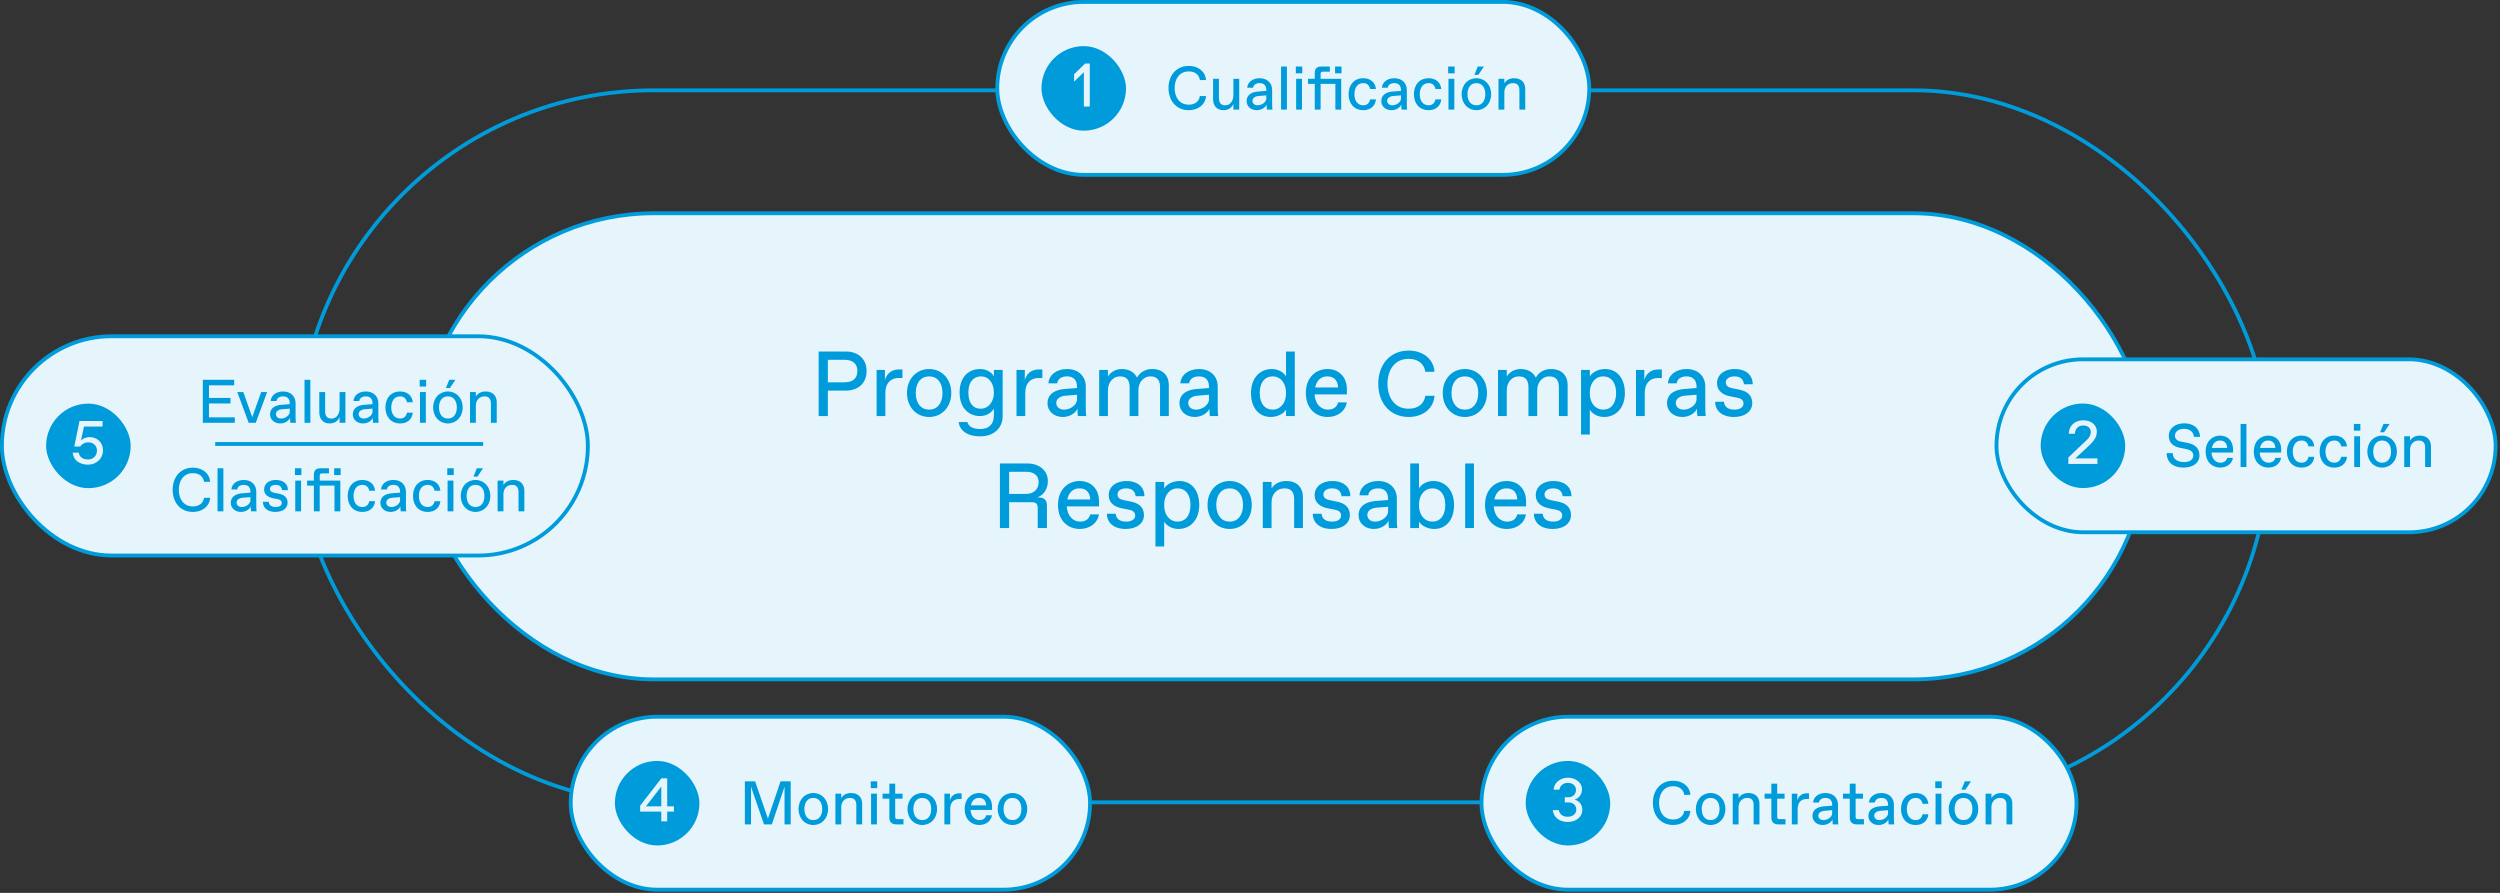 <svg width="826" height="295" viewBox="0 0 826 295" fill="none" xmlns="http://www.w3.org/2000/svg">
<rect x="0" y="0" width="826" height="295" fill="#333333" stroke="none"/>
<g clip-path="url(#clip0_1123_456)">
<rect x="98.405" y="29.839" width="651.376" height="235.257" rx="117.628" stroke="#009BDB" stroke-width="1.27"/>
<rect x="139.036" y="70.47" width="570.113" height="153.994" rx="76.997" fill="#E5F5FB"/>
<rect x="139.036" y="70.47" width="570.113" height="153.994" rx="76.997" stroke="#009BDB" stroke-width="1.27"/>
<path d="M273.526 137.467H270.479V116.136H279.469C283.43 116.136 286.325 118.482 286.325 122.596C286.325 126.71 283.43 129.057 279.469 129.057H273.526V137.467ZM273.526 118.878V126.314H279.012C281.754 126.314 283.278 125.034 283.278 122.596C283.278 120.158 281.754 118.878 279.012 118.878H273.526ZM292.528 137.467H289.633V122.23H292.376V125.583C292.985 123.297 294.814 122.078 296.795 122.078H298.166V124.882H296.947C294.204 124.882 292.528 126.71 292.528 129.757V137.467ZM306.984 137.772C302.87 137.772 299.67 134.572 299.67 129.849C299.67 125.125 302.87 121.926 306.984 121.926C311.098 121.926 314.297 125.125 314.297 129.849C314.297 134.572 311.098 137.772 306.984 137.772ZM306.862 135.334H307.106C309.574 135.334 311.402 133.353 311.402 129.849C311.402 126.344 309.574 124.364 307.106 124.364H306.862C304.393 124.364 302.565 126.344 302.565 129.849C302.565 133.353 304.393 135.334 306.862 135.334ZM323.816 144.172C319.55 144.172 317.051 142.191 316.746 139.448H319.641C319.946 140.972 321.592 141.734 323.664 141.734H323.968C326.559 141.734 328.387 140.362 328.387 137.163V135.029C327.625 136.248 326.102 137.467 323.816 137.467C320.312 137.467 317.051 135.029 317.051 129.696C317.051 124.364 320.22 121.926 323.816 121.926C326.102 121.926 327.778 123.145 328.387 124.364V122.23H331.282V137.467C331.282 141.277 328.54 144.172 323.816 144.172ZM323.938 135.029H324.182C326.284 135.029 328.387 133.049 328.387 129.696C328.387 126.344 326.437 124.364 324.334 124.364H324.09C321.927 124.364 319.946 125.887 319.946 129.696C319.946 133.506 321.774 135.029 323.938 135.029ZM338.745 137.467H335.85V122.23H338.593V125.583C339.202 123.297 341.03 122.078 343.011 122.078H344.383V124.882H343.164C340.421 124.882 338.745 126.71 338.745 129.757V137.467ZM351.124 137.772C348.229 137.772 346.095 135.852 346.095 133.262C346.095 129.788 349.173 128.752 351.642 128.538L355.847 128.203V127.716C355.847 125.583 354.628 124.364 352.678 124.364H352.434C350.849 124.364 349.478 125.125 349.295 126.649H346.4C346.583 123.846 349.112 121.926 352.556 121.926C356.609 121.926 358.742 124.607 358.742 127.716V134.115C358.742 135.029 358.742 136.401 358.894 137.467H356.152C355.999 136.705 355.999 135.182 355.999 135.029C355.39 136.401 353.562 137.772 351.124 137.772ZM351.459 135.334H351.703C353.562 135.334 355.847 133.81 355.847 131.982V130.428L352.038 130.733C350.27 130.885 348.99 131.738 348.99 133.14C348.99 134.389 350.027 135.334 351.459 135.334ZM366.064 137.467H363.169V122.23H366.064V124.364C366.978 122.992 368.502 121.926 370.635 121.926C372.829 121.926 374.658 122.779 375.663 124.76C376.852 122.657 378.833 121.926 380.691 121.926C384.196 121.926 386.177 124.059 386.177 127.259V137.467H383.282V127.868C383.282 125.735 382.368 124.364 380.204 124.364H379.96C378.101 124.364 376.12 126.04 376.12 128.935V137.467H373.225V127.868C373.225 125.735 372.311 124.364 370.148 124.364H369.904C368.045 124.364 366.064 126.04 366.064 128.935V137.467ZM394.721 137.772C391.826 137.772 389.693 135.852 389.693 133.262C389.693 129.788 392.771 128.752 395.239 128.538L399.445 128.203V127.716C399.445 125.583 398.226 124.364 396.275 124.364H396.032C394.447 124.364 393.076 125.125 392.893 126.649H389.998C390.181 123.846 392.71 121.926 396.154 121.926C400.207 121.926 402.34 124.607 402.34 127.716V134.115C402.34 135.029 402.34 136.401 402.492 137.467H399.749C399.597 136.705 399.597 135.182 399.597 135.029C398.988 136.401 397.159 137.772 394.721 137.772ZM395.057 135.334H395.3C397.159 135.334 399.445 133.81 399.445 131.982V130.428L395.636 130.733C393.868 130.885 392.588 131.738 392.588 133.14C392.588 134.389 393.624 135.334 395.057 135.334ZM419.875 137.772C416.066 137.772 413.323 134.877 413.323 129.849C413.323 124.821 416.37 121.926 420.179 121.926C422.313 121.926 424.141 122.992 424.903 124.364V116.136H427.798V137.467H424.903V135.334C424.141 136.705 422.008 137.772 419.875 137.772ZM420.362 135.334H420.606C422.77 135.334 424.903 133.506 424.903 129.849C424.903 126.192 422.77 124.364 420.606 124.364H420.362C418.046 124.364 416.218 126.192 416.218 129.849C416.218 133.506 418.046 135.334 420.362 135.334ZM438.638 137.772C434.859 137.772 431.446 135.151 431.446 129.818C431.446 124.546 434.95 121.926 438.546 121.926C442.508 121.926 445.007 124.668 445.007 128.63V130.306H434.341C434.524 133.78 436.748 135.334 438.607 135.334H438.851C440.344 135.334 441.776 134.572 442.081 132.957H444.976C444.428 136.035 441.776 137.772 438.638 137.772ZM434.524 128.02H442.112C441.99 125.369 440.405 124.364 438.668 124.364H438.424C436.84 124.364 435.072 125.308 434.524 128.02ZM465.431 137.772C459.184 137.772 455.374 133.049 455.374 126.801C455.374 120.554 459.184 115.831 465.431 115.831C470.002 115.831 473.659 118.513 473.963 122.84H470.916C470.611 120.25 468.478 118.574 465.583 118.574H465.278C460.86 118.574 458.422 122.23 458.422 126.801C458.422 131.373 460.86 135.029 465.278 135.029H465.583C468.478 135.029 470.611 133.353 470.916 130.763H473.963C473.659 135.09 470.002 137.772 465.431 137.772ZM483.993 137.772C479.879 137.772 476.679 134.572 476.679 129.849C476.679 125.125 479.879 121.926 483.993 121.926C488.107 121.926 491.307 125.125 491.307 129.849C491.307 134.572 488.107 137.772 483.993 137.772ZM483.871 135.334H484.115C486.583 135.334 488.412 133.353 488.412 129.849C488.412 126.344 486.583 124.364 484.115 124.364H483.871C481.403 124.364 479.574 126.344 479.574 129.849C479.574 133.353 481.403 135.334 483.871 135.334ZM497.839 137.467H494.944V122.23H497.839V124.364C498.753 122.992 500.277 121.926 502.41 121.926C504.604 121.926 506.433 122.779 507.438 124.76C508.627 122.657 510.608 121.926 512.467 121.926C515.971 121.926 517.952 124.059 517.952 127.259V137.467H515.057V127.868C515.057 125.735 514.143 124.364 511.979 124.364H511.735C509.876 124.364 507.895 126.04 507.895 128.935V137.467H505V127.868C505 125.735 504.086 124.364 501.923 124.364H501.679C499.82 124.364 497.839 126.04 497.839 128.935V137.467ZM525.277 143.562H522.382V122.23H525.277V124.364C526.039 122.992 528.172 121.926 530.306 121.926C534.115 121.926 536.857 124.821 536.857 129.849C536.857 134.877 533.81 137.772 530.001 137.772C527.868 137.772 526.039 136.705 525.277 135.334V143.562ZM529.574 135.334H529.818C532.134 135.334 533.962 133.506 533.962 129.849C533.962 126.192 532.134 124.364 529.818 124.364H529.574C527.411 124.364 525.277 126.192 525.277 129.849C525.277 133.506 527.411 135.334 529.574 135.334ZM543.431 137.467H540.536V122.23H543.278V125.583C543.888 123.297 545.716 122.078 547.697 122.078H549.068V124.882H547.849C545.107 124.882 543.431 126.71 543.431 129.757V137.467ZM555.809 137.772C552.914 137.772 550.781 135.852 550.781 133.262C550.781 129.788 553.859 128.752 556.328 128.538L560.533 128.203V127.716C560.533 125.583 559.314 124.364 557.364 124.364H557.12C555.535 124.364 554.164 125.125 553.981 126.649H551.086C551.269 123.846 553.798 121.926 557.242 121.926C561.295 121.926 563.428 124.607 563.428 127.716V134.115C563.428 135.029 563.428 136.401 563.58 137.467H560.838C560.685 136.705 560.685 135.182 560.685 135.029C560.076 136.401 558.247 137.772 555.809 137.772ZM556.145 135.334H556.388C558.247 135.334 560.533 133.81 560.533 131.982V130.428L556.724 130.733C554.956 130.885 553.676 131.738 553.676 133.14C553.676 134.389 554.712 135.334 556.145 135.334ZM572.944 137.772C568.891 137.772 566.697 135.639 566.697 132.744H569.592C569.744 134.572 571.177 135.334 572.975 135.334H573.218C574.803 135.334 576.052 134.572 576.052 133.353C576.052 132.378 575.504 131.708 573.98 131.403L571.756 130.976C569.287 130.489 567.306 129.209 567.306 126.619C567.306 123.571 570.019 121.926 573.066 121.926C577.058 121.926 579.1 124.059 579.1 126.954H576.205C576.052 125.583 575.199 124.364 573.218 124.364H572.975C571.268 124.364 570.201 125.247 570.201 126.314C570.201 127.38 570.811 127.959 572.335 128.264L574.742 128.752C577.058 129.209 578.947 130.458 578.947 133.201C578.947 135.944 576.479 137.772 572.944 137.772ZM333.417 174.467H330.37V153.136H339.512C343.474 153.136 346.216 155.574 346.216 158.926C346.216 161.668 344.693 163.71 342.712 164.32C345.15 164.32 345.912 165.173 345.912 167.306V174.467H342.864V168.068C342.864 166.392 342.407 165.935 340.731 165.935H333.417V174.467ZM333.417 155.878V163.192H339.055C341.645 163.192 343.169 161.516 343.169 159.383C343.169 157.097 341.645 155.878 339.055 155.878H333.417ZM356.754 174.772C352.976 174.772 349.562 172.151 349.562 166.818C349.562 161.546 353.067 158.926 356.663 158.926C360.624 158.926 363.123 161.668 363.123 165.63V167.306H352.457C352.64 170.78 354.865 172.334 356.724 172.334H356.968C358.461 172.334 359.893 171.572 360.198 169.957H363.093C362.544 173.035 359.893 174.772 356.754 174.772ZM352.64 165.02H360.228C360.106 162.369 358.522 161.364 356.785 161.364H356.541C354.956 161.364 353.189 162.308 352.64 165.02ZM371.963 174.772C367.91 174.772 365.716 172.639 365.716 169.744H368.611C368.764 171.572 370.196 172.334 371.994 172.334H372.238C373.822 172.334 375.072 171.572 375.072 170.353C375.072 169.378 374.523 168.708 372.999 168.403L370.775 167.976C368.306 167.489 366.326 166.209 366.326 163.619C366.326 160.571 369.038 158.926 372.085 158.926C376.077 158.926 378.119 161.059 378.119 163.954H375.224C375.072 162.583 374.218 161.364 372.238 161.364H371.994C370.287 161.364 369.221 162.247 369.221 163.314C369.221 164.38 369.83 164.959 371.354 165.264L373.761 165.752C376.077 166.209 377.967 167.458 377.967 170.201C377.967 172.944 375.498 174.772 371.963 174.772ZM384.649 180.562H381.754V159.23H384.649V161.364C385.411 159.992 387.544 158.926 389.677 158.926C393.486 158.926 396.229 161.821 396.229 166.849C396.229 171.877 393.182 174.772 389.372 174.772C387.239 174.772 385.411 173.705 384.649 172.334V180.562ZM388.946 172.334H389.19C391.506 172.334 393.334 170.506 393.334 166.849C393.334 163.192 391.506 161.364 389.19 161.364H388.946C386.782 161.364 384.649 163.192 384.649 166.849C384.649 170.506 386.782 172.334 388.946 172.334ZM406.276 174.772C402.162 174.772 398.963 171.572 398.963 166.849C398.963 162.125 402.162 158.926 406.276 158.926C410.39 158.926 413.59 162.125 413.59 166.849C413.59 171.572 410.39 174.772 406.276 174.772ZM406.154 172.334H406.398C408.866 172.334 410.695 170.353 410.695 166.849C410.695 163.344 408.866 161.364 406.398 161.364H406.154C403.686 161.364 401.858 163.344 401.858 166.849C401.858 170.353 403.686 172.334 406.154 172.334ZM420.122 174.467H417.227V159.23H420.122V161.364C421.036 159.992 422.56 158.926 424.998 158.926C428.503 158.926 430.483 161.059 430.483 164.259V174.467H427.588V164.868C427.588 162.735 426.674 161.364 424.51 161.364H424.267C422.103 161.364 420.122 163.04 420.122 165.935V174.467ZM439.993 174.772C435.94 174.772 433.746 172.639 433.746 169.744H436.641C436.794 171.572 438.226 172.334 440.024 172.334H440.268C441.852 172.334 443.102 171.572 443.102 170.353C443.102 169.378 442.553 168.708 441.03 168.403L438.805 167.976C436.337 167.489 434.356 166.209 434.356 163.619C434.356 160.571 437.068 158.926 440.115 158.926C444.107 158.926 446.149 161.059 446.149 163.954H443.254C443.102 162.583 442.249 161.364 440.268 161.364H440.024C438.317 161.364 437.251 162.247 437.251 163.314C437.251 164.38 437.86 164.959 439.384 165.264L441.791 165.752C444.107 166.209 445.997 167.458 445.997 170.201C445.997 172.944 443.528 174.772 439.993 174.772ZM453.898 174.772C451.003 174.772 448.87 172.852 448.87 170.262C448.87 166.788 451.948 165.752 454.416 165.538L458.622 165.203V164.716C458.622 162.583 457.403 161.364 455.452 161.364H455.208C453.624 161.364 452.252 162.125 452.07 163.649H449.175C449.357 160.846 451.887 158.926 455.33 158.926C459.383 158.926 461.517 161.607 461.517 164.716V171.115C461.517 172.029 461.517 173.401 461.669 174.467H458.926C458.774 173.705 458.774 172.182 458.774 172.029C458.164 173.401 456.336 174.772 453.898 174.772ZM454.233 172.334H454.477C456.336 172.334 458.622 170.81 458.622 168.982V167.428L454.812 167.733C453.045 167.885 451.765 168.738 451.765 170.14C451.765 171.389 452.801 172.334 454.233 172.334ZM473.867 174.772C471.734 174.772 469.6 173.705 468.839 172.334V174.467H465.944V153.136H468.839V161.364C469.6 159.992 471.429 158.926 473.562 158.926C477.371 158.926 480.419 161.821 480.419 166.849C480.419 171.877 477.676 174.772 473.867 174.772ZM473.135 172.334H473.379C475.695 172.334 477.524 170.506 477.524 166.849C477.524 163.192 475.695 161.364 473.379 161.364H473.135C470.972 161.364 468.839 163.192 468.839 166.849C468.839 170.506 470.972 172.334 473.135 172.334ZM486.992 174.467H484.097V153.136H486.992V174.467ZM497.844 174.772C494.065 174.772 490.652 172.151 490.652 166.818C490.652 161.546 494.157 158.926 497.753 158.926C501.714 158.926 504.213 161.668 504.213 165.63V167.306H493.547C493.73 170.78 495.955 172.334 497.814 172.334H498.057C499.551 172.334 500.983 171.572 501.288 169.957H504.183C503.634 173.035 500.983 174.772 497.844 174.772ZM493.73 165.02H501.318C501.196 162.369 499.612 161.364 497.875 161.364H497.631C496.046 161.364 494.279 162.308 493.73 165.02ZM513.053 174.772C509 174.772 506.806 172.639 506.806 169.744H509.701C509.853 171.572 511.286 172.334 513.084 172.334H513.327C514.912 172.334 516.161 171.572 516.161 170.353C516.161 169.378 515.613 168.708 514.089 168.403L511.865 167.976C509.396 167.489 507.415 166.209 507.415 163.619C507.415 160.571 510.128 158.926 513.175 158.926C517.167 158.926 519.209 161.059 519.209 163.954H516.314C516.161 162.583 515.308 161.364 513.327 161.364H513.084C511.377 161.364 510.31 162.247 510.31 163.314C510.31 164.38 510.92 164.959 512.444 165.264L514.851 165.752C517.167 166.209 519.056 167.458 519.056 170.201C519.056 172.944 516.588 174.772 513.053 174.772Z" fill="#009BDB"/>
<rect x="329.497" y="0.635" width="195.599" height="57.138" rx="28.569" fill="#E5F5FB"/>
<rect x="329.497" y="0.635" width="195.599" height="57.138" rx="28.569" stroke="#009BDB" stroke-width="1.27"/>
<rect x="344.099" y="15.237" width="27.934" height="27.934" rx="13.967" fill="#009BDB"/>
<path d="M354.878 24.538L358.535 20.983H360.058V35.204H358.108V23.848L354.878 26.976V24.538Z" fill="#E5F5FB"/>
<path d="M392.776 36.407C388.612 36.407 386.072 33.258 386.072 29.094C386.072 24.929 388.612 21.78 392.776 21.78C395.824 21.78 398.262 23.568 398.465 26.453H396.433C396.23 24.726 394.808 23.608 392.878 23.608H392.675C389.729 23.608 388.104 26.046 388.104 29.094C388.104 32.141 389.729 34.579 392.675 34.579H392.878C394.808 34.579 396.23 33.462 396.433 31.735H398.465C398.262 34.62 395.824 36.407 392.776 36.407ZM404.257 36.407C401.982 36.407 400.804 34.884 400.804 32.75V26.046H402.734V32.344C402.734 33.969 403.404 34.782 404.785 34.782H404.948C406.248 34.782 407.508 33.563 407.508 31.532V26.046H409.438V36.204H407.508V34.274C407.122 35.392 406.025 36.407 404.257 36.407ZM415.234 36.407C413.304 36.407 411.882 35.127 411.882 33.401C411.882 31.084 413.934 30.394 415.58 30.252L418.383 30.028V29.703C418.383 28.281 417.57 27.468 416.27 27.468H416.108C415.051 27.468 414.137 27.976 414.015 28.992H412.085C412.207 27.123 413.893 25.843 416.189 25.843C418.891 25.843 420.313 27.631 420.313 29.703V33.969C420.313 34.579 420.313 35.493 420.415 36.204H418.586C418.485 35.696 418.485 34.68 418.485 34.579C418.078 35.493 416.859 36.407 415.234 36.407ZM415.458 34.782H415.62C416.859 34.782 418.383 33.766 418.383 32.547V31.511L415.844 31.714C414.665 31.816 413.812 32.385 413.812 33.319C413.812 34.152 414.503 34.782 415.458 34.782ZM425.194 36.204H423.264V21.983H425.194V36.204ZM430.276 24.218H428.143V21.983H430.276V24.218ZM430.174 36.204H428.244V26.046H430.174V36.204ZM436.332 36.204H434.402V27.712H432.168V26.046H434.402V24.116C434.402 22.694 435.113 21.983 436.535 21.983H439.38V23.669H437.145C436.535 23.669 436.332 23.872 436.332 24.482V26.046H443.138V36.204H441.208V27.712H436.332V36.204ZM443.24 24.218H441.107V21.983H443.24V24.218ZM450.446 36.407C447.317 36.407 445.57 34.112 445.57 31.125C445.57 28.139 447.317 25.843 450.446 25.843C452.762 25.843 454.407 27.204 454.61 29.398H452.68C452.498 28.281 451.685 27.468 450.527 27.468H450.364C448.414 27.468 447.5 29.195 447.5 31.125C447.5 33.055 448.414 34.782 450.364 34.782H450.527C451.685 34.782 452.498 33.969 452.68 32.852H454.61C454.407 35.046 452.762 36.407 450.446 36.407ZM459.735 36.407C457.805 36.407 456.382 35.127 456.382 33.401C456.382 31.084 458.434 30.394 460.08 30.252L462.883 30.028V29.703C462.883 28.281 462.071 27.468 460.771 27.468H460.608C459.552 27.468 458.637 27.976 458.516 28.992H456.586C456.707 27.123 458.394 25.843 460.689 25.843C463.391 25.843 464.813 27.631 464.813 29.703V33.969C464.813 34.579 464.813 35.493 464.915 36.204H463.087C462.985 35.696 462.985 34.68 462.985 34.579C462.579 35.493 461.36 36.407 459.735 36.407ZM459.958 34.782H460.121C461.36 34.782 462.883 33.766 462.883 32.547V31.511L460.344 31.714C459.166 31.816 458.312 32.385 458.312 33.319C458.312 34.152 459.003 34.782 459.958 34.782ZM472.031 36.407C468.903 36.407 467.155 34.112 467.155 31.125C467.155 28.139 468.903 25.843 472.031 25.843C474.347 25.843 475.993 27.204 476.196 29.398H474.266C474.083 28.281 473.27 27.468 472.112 27.468H471.95C470 27.468 469.085 29.195 469.085 31.125C469.085 33.055 470 34.782 471.95 34.782H472.112C473.27 34.782 474.083 33.969 474.266 32.852H476.196C475.993 35.046 474.347 36.407 472.031 36.407ZM480.609 24.218H478.476V21.983H480.609V24.218ZM480.507 36.204H478.577V26.046H480.507V36.204ZM488.453 24.726H487.133L488.25 21.983H490.282L488.453 24.726ZM487.803 36.407C485.061 36.407 482.927 34.274 482.927 31.125C482.927 27.976 485.061 25.843 487.803 25.843C490.546 25.843 492.679 27.976 492.679 31.125C492.679 34.274 490.546 36.407 487.803 36.407ZM487.722 34.782H487.884C489.53 34.782 490.749 33.462 490.749 31.125C490.749 28.789 489.53 27.468 487.884 27.468H487.722C486.076 27.468 484.857 28.789 484.857 31.125C484.857 33.462 486.076 34.782 487.722 34.782ZM497.034 36.204H495.104V26.046H497.034V27.468C497.643 26.554 498.659 25.843 500.284 25.843C502.621 25.843 503.941 27.265 503.941 29.398V36.204H502.011V29.805C502.011 28.383 501.402 27.468 499.959 27.468H499.797C498.354 27.468 497.034 28.586 497.034 30.516V36.204Z" fill="#009BDB"/>
<rect x="659.635" y="118.72" width="164.915" height="57.138" rx="28.569" fill="#E5F5FB"/>
<rect x="659.635" y="118.72" width="164.915" height="57.138" rx="28.569" stroke="#009BDB" stroke-width="1.27"/>
<rect x="674.237" y="133.323" width="27.934" height="27.934" rx="13.967" fill="#009BDB"/>
<path d="M689.461 147.947L685.662 151.462H692.996V153.29H683.387V151.137L687.978 146.769C689.238 145.57 690.802 144.514 690.802 142.766C690.802 141.426 689.746 140.593 688.405 140.593H688.202C686.637 140.593 685.561 141.751 685.561 143.315H683.529C683.549 140.593 685.581 138.866 688.303 138.866C690.741 138.866 692.793 140.227 692.793 142.665C692.793 144.92 691.107 146.403 689.461 147.947Z" fill="#E5F5FB"/>
<path d="M721.439 154.493C718.086 154.493 715.953 152.867 715.852 149.718H717.883C717.883 151.648 719.387 152.664 721.52 152.664H721.723C723.633 152.664 724.669 151.709 724.669 150.531C724.669 149.373 723.937 148.703 722.434 148.398L720.159 147.931C717.883 147.463 716.563 146.184 716.563 143.928C716.563 141.694 718.574 139.865 721.642 139.865C724.791 139.865 726.802 141.592 726.903 144.335H724.872C724.77 142.71 723.47 141.694 721.743 141.694H721.54C719.773 141.694 718.594 142.649 718.594 143.908C718.594 145.005 719.346 145.655 720.545 145.899L722.82 146.346C725.278 146.834 726.7 148.134 726.7 150.45C726.7 152.949 724.587 154.493 721.439 154.493ZM733.546 154.493C731.027 154.493 728.752 152.746 728.752 149.19C728.752 145.676 731.088 143.928 733.485 143.928C736.126 143.928 737.792 145.757 737.792 148.398V149.515H730.682C730.804 151.831 732.287 152.867 733.526 152.867H733.688C734.684 152.867 735.639 152.36 735.842 151.283H737.772C737.406 153.335 735.639 154.493 733.546 154.493ZM730.804 147.992H735.862C735.781 146.224 734.725 145.554 733.567 145.554H733.404C732.348 145.554 731.169 146.184 730.804 147.992ZM742.223 154.29H740.293V140.068H742.223V154.29ZM749.458 154.493C746.939 154.493 744.663 152.746 744.663 149.19C744.663 145.676 746.999 143.928 749.397 143.928C752.038 143.928 753.704 145.757 753.704 148.398V149.515H746.593C746.715 151.831 748.198 152.867 749.437 152.867H749.6C750.595 152.867 751.55 152.36 751.753 151.283H753.683C753.318 153.335 751.55 154.493 749.458 154.493ZM746.715 147.992H751.774C751.692 146.224 750.636 145.554 749.478 145.554H749.315C748.259 145.554 747.081 146.184 746.715 147.992ZM760.471 154.493C757.342 154.493 755.595 152.197 755.595 149.211C755.595 146.224 757.342 143.928 760.471 143.928C762.787 143.928 764.432 145.29 764.635 147.484H762.705C762.522 146.366 761.71 145.554 760.552 145.554H760.389C758.439 145.554 757.525 147.281 757.525 149.211C757.525 151.141 758.439 152.867 760.389 152.867H760.552C761.71 152.867 762.522 152.055 762.705 150.937H764.635C764.432 153.132 762.787 154.493 760.471 154.493ZM771.283 154.493C768.155 154.493 766.407 152.197 766.407 149.211C766.407 146.224 768.155 143.928 771.283 143.928C773.599 143.928 775.245 145.29 775.448 147.484H773.518C773.335 146.366 772.522 145.554 771.364 145.554H771.202C769.252 145.554 768.337 147.281 768.337 149.211C768.337 151.141 769.252 152.867 771.202 152.867H771.364C772.522 152.867 773.335 152.055 773.518 150.937H775.448C775.245 153.132 773.599 154.493 771.283 154.493ZM779.861 142.303H777.728V140.068H779.861V142.303ZM779.76 154.29H777.829V144.132H779.76V154.29ZM787.705 142.811H786.385L787.502 140.068H789.534L787.705 142.811ZM787.055 154.493C784.313 154.493 782.179 152.36 782.179 149.211C782.179 146.062 784.313 143.928 787.055 143.928C789.798 143.928 791.931 146.062 791.931 149.211C791.931 152.36 789.798 154.493 787.055 154.493ZM786.974 152.867H787.137C788.782 152.867 790.001 151.547 790.001 149.211C790.001 146.874 788.782 145.554 787.137 145.554H786.974C785.328 145.554 784.109 146.874 784.109 149.211C784.109 151.547 785.328 152.867 786.974 152.867ZM796.286 154.29H794.356V144.132H796.286V145.554C796.895 144.64 797.911 143.928 799.536 143.928C801.873 143.928 803.193 145.351 803.193 147.484V154.29H801.263V147.89C801.263 146.468 800.654 145.554 799.211 145.554H799.049C797.606 145.554 796.286 146.671 796.286 148.601V154.29Z" fill="#009BDB"/>
<rect x="489.484" y="236.806" width="196.599" height="57.138" rx="28.569" fill="#E5F5FB"/>
<rect x="489.484" y="236.806" width="196.599" height="57.138" rx="28.569" stroke="#009BDB" stroke-width="1.27"/>
<rect x="504.086" y="251.408" width="27.934" height="27.934" rx="13.967" fill="#009BDB"/>
<path d="M517.983 271.579C515.22 271.579 513.31 270.055 513.046 267.658H515.017C515.301 269.059 516.378 269.852 517.881 269.852H518.064C519.567 269.852 520.807 268.938 520.807 267.515C520.807 266.032 519.71 265.118 518.227 265.118H517.008V263.412H518.227C519.71 263.412 520.705 262.315 520.705 261.014C520.705 259.552 519.567 258.678 518.064 258.678H517.881C516.52 258.678 515.362 259.633 515.24 260.913H513.31C513.432 258.637 515.464 256.951 518.084 256.951C520.624 256.951 522.696 258.637 522.696 260.71C522.696 262.538 521.64 263.757 520.238 264.204C521.64 264.549 522.798 265.687 522.798 267.617C522.798 269.892 520.766 271.579 517.983 271.579Z" fill="#E5F5FB"/>
<path d="M552.817 272.579C548.652 272.579 546.113 269.43 546.113 265.265C546.113 261.1 548.652 257.951 552.817 257.951C555.865 257.951 558.302 259.739 558.506 262.624H556.474C556.271 260.897 554.849 259.78 552.919 259.78H552.716C549.77 259.78 548.145 262.218 548.145 265.265C548.145 268.312 549.77 270.75 552.716 270.75H552.919C554.849 270.75 556.271 269.633 556.474 267.906H558.506C558.302 270.791 555.865 272.579 552.817 272.579ZM565.192 272.579C562.449 272.579 560.316 270.445 560.316 267.297C560.316 264.148 562.449 262.014 565.192 262.014C567.935 262.014 570.068 264.148 570.068 267.297C570.068 270.445 567.935 272.579 565.192 272.579ZM565.111 270.953H565.273C566.919 270.953 568.138 269.633 568.138 267.297C568.138 264.96 566.919 263.64 565.273 263.64H565.111C563.465 263.64 562.246 264.96 562.246 267.297C562.246 269.633 563.465 270.953 565.111 270.953ZM574.423 272.375H572.493V262.218H574.423V263.64C575.032 262.725 576.048 262.014 577.673 262.014C580.01 262.014 581.33 263.437 581.33 265.57V272.375H579.4V265.976C579.4 264.554 578.791 263.64 577.348 263.64H577.186C575.743 263.64 574.423 264.757 574.423 266.687V272.375ZM589.927 272.375H587.489C586.067 272.375 585.255 271.563 585.255 270.141V263.883H583.02V262.218H585.255V258.926H587.185V262.218H589.622V263.883H587.185V269.836C587.185 270.445 587.388 270.649 587.997 270.649H589.927V272.375ZM593.945 272.375H592.015V262.218H593.843V264.452C594.25 262.929 595.469 262.116 596.789 262.116H597.703V263.985H596.891C595.062 263.985 593.945 265.204 593.945 267.236V272.375ZM602.198 272.579C600.268 272.579 598.845 271.299 598.845 269.572C598.845 267.256 600.897 266.565 602.543 266.423L605.346 266.199V265.874C605.346 264.452 604.534 263.64 603.234 263.64H603.071C602.015 263.64 601.1 264.148 600.979 265.163H599.049C599.17 263.294 600.857 262.014 603.152 262.014C605.854 262.014 607.276 263.802 607.276 265.874V270.141C607.276 270.75 607.276 271.664 607.378 272.375H605.55C605.448 271.868 605.448 270.852 605.448 270.75C605.042 271.664 603.823 272.579 602.198 272.579ZM602.421 270.953H602.584C603.823 270.953 605.346 269.938 605.346 268.719V267.683L602.807 267.886C601.629 267.987 600.775 268.556 600.775 269.491C600.775 270.324 601.466 270.953 602.421 270.953ZM615.838 272.375H613.4C611.978 272.375 611.165 271.563 611.165 270.141V263.883H608.93V262.218H611.165V258.926H613.095V262.218H615.533V263.883H613.095V269.836C613.095 270.445 613.298 270.649 613.908 270.649H615.838V272.375ZM620.668 272.579C618.738 272.579 617.316 271.299 617.316 269.572C617.316 267.256 619.368 266.565 621.014 266.423L623.817 266.199V265.874C623.817 264.452 623.005 263.64 621.704 263.64H621.542C620.485 263.64 619.571 264.148 619.449 265.163H617.519C617.641 263.294 619.327 262.014 621.623 262.014C624.325 262.014 625.747 263.802 625.747 265.874V270.141C625.747 270.75 625.747 271.664 625.849 272.375H624.02C623.919 271.868 623.919 270.852 623.919 270.75C623.512 271.664 622.294 272.579 620.668 272.579ZM620.892 270.953H621.054C622.294 270.953 623.817 269.938 623.817 268.719V267.683L621.278 267.886C620.099 267.987 619.246 268.556 619.246 269.491C619.246 270.324 619.937 270.953 620.892 270.953ZM632.965 272.579C629.836 272.579 628.089 270.283 628.089 267.297C628.089 264.31 629.836 262.014 632.965 262.014C635.281 262.014 636.926 263.376 637.13 265.57H635.2C635.017 264.452 634.204 263.64 633.046 263.64H632.884C630.933 263.64 630.019 265.367 630.019 267.297C630.019 269.227 630.933 270.953 632.884 270.953H633.046C634.204 270.953 635.017 270.141 635.2 269.023H637.13C636.926 271.217 635.281 272.579 632.965 272.579ZM641.543 260.389H639.41V258.154H641.543V260.389ZM641.441 272.375H639.511V262.218H641.441V272.375ZM649.387 260.897H648.066L649.184 258.154H651.215L649.387 260.897ZM648.737 272.579C645.994 272.579 643.861 270.445 643.861 267.297C643.861 264.148 645.994 262.014 648.737 262.014C651.48 262.014 653.613 264.148 653.613 267.297C653.613 270.445 651.48 272.579 648.737 272.579ZM648.656 270.953H648.818C650.464 270.953 651.683 269.633 651.683 267.297C651.683 264.96 650.464 263.64 648.818 263.64H648.656C647.01 263.64 645.791 264.96 645.791 267.297C645.791 269.633 647.01 270.953 648.656 270.953ZM657.968 272.375H656.038V262.218H657.968V263.64C658.577 262.725 659.593 262.014 661.218 262.014C663.554 262.014 664.875 263.437 664.875 265.57V272.375H662.945V265.976C662.945 264.554 662.336 263.64 660.893 263.64H660.731C659.288 263.64 657.968 264.757 657.968 266.687V272.375Z" fill="#009BDB"/>
<rect x="188.556" y="236.806" width="171.599" height="57.138" rx="28.569" fill="#E5F5FB"/>
<rect x="188.556" y="236.806" width="171.599" height="57.138" rx="28.569" stroke="#009BDB" stroke-width="1.27"/>
<rect x="203.158" y="251.408" width="27.934" height="27.934" rx="13.967" fill="#009BDB"/>
<path d="M220.444 271.375H218.493V268.145H211.505V266.195L218.514 257.154H220.444V266.418H222.678V268.145H220.444V271.375ZM218.493 259.877L213.414 266.418H218.493V259.877Z" fill="#E5F5FB"/>
<path d="M253.725 270.466L257.89 258.154H261.242V272.375H259.21V259.881L255.025 272.375H252.425L248.138 259.942V272.375H246.106V258.154H249.479L253.725 270.466ZM268.717 272.579C265.974 272.579 263.841 270.445 263.841 267.297C263.841 264.148 265.974 262.014 268.717 262.014C271.46 262.014 273.593 264.148 273.593 267.297C273.593 270.445 271.46 272.579 268.717 272.579ZM268.636 270.953H268.798C270.444 270.953 271.663 269.633 271.663 267.297C271.663 264.96 270.444 263.64 268.798 263.64H268.636C266.99 263.64 265.771 264.96 265.771 267.297C265.771 269.633 266.99 270.953 268.636 270.953ZM277.948 272.375H276.018V262.218H277.948V263.64C278.557 262.725 279.573 262.014 281.198 262.014C283.534 262.014 284.855 263.437 284.855 265.57V272.375H282.925V265.976C282.925 264.554 282.315 263.64 280.873 263.64H280.71C279.268 263.64 277.948 264.757 277.948 266.687V272.375ZM289.834 260.389H287.701V258.154H289.834V260.389ZM289.732 272.375H287.802V262.218H289.732V272.375ZM298.511 272.375H296.073C294.651 272.375 293.838 271.563 293.838 270.141V263.883H291.604V262.218H293.838V258.926H295.768V262.218H298.206V263.883H295.768V269.836C295.768 270.445 295.972 270.649 296.581 270.649H298.511V272.375ZM304.726 272.579C301.983 272.579 299.85 270.445 299.85 267.297C299.85 264.148 301.983 262.014 304.726 262.014C307.468 262.014 309.602 264.148 309.602 267.297C309.602 270.445 307.468 272.579 304.726 272.579ZM304.645 270.953H304.807C306.453 270.953 307.672 269.633 307.672 267.297C307.672 264.96 306.453 263.64 304.807 263.64H304.645C302.999 263.64 301.78 264.96 301.78 267.297C301.78 269.633 302.999 270.953 304.645 270.953ZM313.957 272.375H312.027V262.218H313.855V264.452C314.261 262.929 315.48 262.116 316.801 262.116H317.715V263.985H316.902C315.074 263.985 313.957 265.204 313.957 267.236V272.375ZM323.532 272.579C321.013 272.579 318.738 270.831 318.738 267.276C318.738 263.762 321.074 262.014 323.471 262.014C326.113 262.014 327.778 263.843 327.778 266.484V267.601H320.668C320.79 269.917 322.273 270.953 323.512 270.953H323.675C324.67 270.953 325.625 270.445 325.828 269.369H327.758C327.392 271.421 325.625 272.579 323.532 272.579ZM320.79 266.078H325.848C325.767 264.31 324.711 263.64 323.553 263.64H323.39C322.334 263.64 321.155 264.269 320.79 266.078ZM334.525 272.579C331.782 272.579 329.649 270.445 329.649 267.297C329.649 264.148 331.782 262.014 334.525 262.014C337.268 262.014 339.401 264.148 339.401 267.297C339.401 270.445 337.268 272.579 334.525 272.579ZM334.444 270.953H334.606C336.252 270.953 337.471 269.633 337.471 267.297C337.471 264.96 336.252 263.64 334.606 263.64H334.444C332.798 263.64 331.579 264.96 331.579 267.297C331.579 269.633 332.798 270.953 334.444 270.953Z" fill="#009BDB"/>
<rect x="0.635" y="111.102" width="193.599" height="72.441" rx="36.22" fill="#E5F5FB"/>
<rect x="0.635" y="111.102" width="193.599" height="72.441" rx="36.22" stroke="#009BDB" stroke-width="1.27"/>
<rect x="15.237" y="133.355" width="27.934" height="27.934" rx="13.967" fill="#009BDB"/>
<path d="M29.051 153.526C26.451 153.526 24.236 152.165 24.033 149.564H26.024C26.207 151.027 27.466 151.799 28.949 151.799H29.153C30.859 151.799 32.037 150.539 32.037 148.853C32.037 147.289 30.819 146.151 29.254 146.151H29.051C28.137 146.151 27.08 146.619 26.512 147.533H24.541L26.268 139.102H33.886V140.93H27.751L26.755 145.542C27.527 144.79 28.584 144.424 29.599 144.424C32.241 144.424 34.028 146.314 34.028 148.752C34.028 151.555 31.855 153.526 29.051 153.526Z" fill="#E5F5FB"/>
<path d="M77.577 139.704H67.013V125.483H77.374V127.311H69.044V131.476H76.155V133.305H69.044V137.876H77.577V139.704ZM83.342 137.815L86.288 129.546H88.258L84.5 139.704H82.163L78.405 129.546H80.396L83.342 137.815ZM92.584 139.907C90.654 139.907 89.231 138.627 89.231 136.901C89.231 134.585 91.283 133.894 92.929 133.752L95.733 133.528V133.203C95.733 131.781 94.92 130.968 93.62 130.968H93.457C92.401 130.968 91.487 131.476 91.365 132.492H89.435C89.556 130.623 91.243 129.343 93.538 129.343C96.24 129.343 97.662 131.131 97.662 133.203V137.469C97.662 138.079 97.662 138.993 97.764 139.704H95.936C95.834 139.196 95.834 138.18 95.834 138.079C95.428 138.993 94.209 139.907 92.584 139.907ZM92.807 138.282H92.97C94.209 138.282 95.733 137.266 95.733 136.047V135.011L93.193 135.214C92.015 135.316 91.162 135.885 91.162 136.819C91.162 137.652 91.852 138.282 92.807 138.282ZM102.544 139.704H100.614V125.483H102.544V139.704ZM108.946 139.907C106.67 139.907 105.492 138.384 105.492 136.25V129.546H107.422V135.844C107.422 137.469 108.092 138.282 109.474 138.282H109.636C110.937 138.282 112.196 137.063 112.196 135.031V129.546H114.126V139.704H112.196V137.774C111.81 138.891 110.713 139.907 108.946 139.907ZM119.923 139.907C117.993 139.907 116.571 138.627 116.571 136.901C116.571 134.585 118.622 133.894 120.268 133.752L123.072 133.528V133.203C123.072 131.781 122.259 130.968 120.959 130.968H120.796C119.74 130.968 118.826 131.476 118.704 132.492H116.774C116.896 130.623 118.582 129.343 120.877 129.343C123.579 129.343 125.002 131.131 125.002 133.203V137.469C125.002 138.079 125.002 138.993 125.103 139.704H123.275C123.173 139.196 123.173 138.18 123.173 138.079C122.767 138.993 121.548 139.907 119.923 139.907ZM120.146 138.282H120.309C121.548 138.282 123.072 137.266 123.072 136.047V135.011L120.532 135.214C119.354 135.316 118.501 135.885 118.501 136.819C118.501 137.652 119.191 138.282 120.146 138.282ZM132.219 139.907C129.091 139.907 127.343 137.612 127.343 134.625C127.343 131.639 129.091 129.343 132.219 129.343C134.535 129.343 136.181 130.704 136.384 132.898H134.454C134.271 131.781 133.459 130.968 132.301 130.968H132.138C130.188 130.968 129.273 132.695 129.273 134.625C129.273 136.555 130.188 138.282 132.138 138.282H132.301C133.459 138.282 134.271 137.469 134.454 136.352H136.384C136.181 138.546 134.535 139.907 132.219 139.907ZM140.797 127.718H138.664V125.483H140.797V127.718ZM140.696 139.704H138.766V129.546H140.696V139.704ZM148.641 128.226H147.321L148.438 125.483H150.47L148.641 128.226ZM147.991 139.907C145.249 139.907 143.116 137.774 143.116 134.625C143.116 131.476 145.249 129.343 147.991 129.343C150.734 129.343 152.867 131.476 152.867 134.625C152.867 137.774 150.734 139.907 147.991 139.907ZM147.91 138.282H148.073C149.718 138.282 150.937 136.961 150.937 134.625C150.937 132.289 149.718 130.968 148.073 130.968H147.91C146.264 130.968 145.046 132.289 145.046 134.625C145.046 136.961 146.264 138.282 147.91 138.282ZM157.222 139.704H155.292V129.546H157.222V130.968C157.831 130.054 158.847 129.343 160.473 129.343C162.809 129.343 164.129 130.765 164.129 132.898V139.704H162.199V133.305C162.199 131.883 161.59 130.968 160.147 130.968H159.985C158.543 130.968 157.222 132.086 157.222 134.016V139.704Z" fill="#009BDB"/>
<line x1="71.106" y1="146.688" x2="159.632" y2="146.688" stroke="#009BDB" stroke-width="1.27"/>
<path d="M63.747 169.144C59.583 169.144 57.043 165.995 57.043 161.83C57.043 157.666 59.583 154.517 63.747 154.517C66.795 154.517 69.233 156.304 69.436 159.189H67.404C67.201 157.462 65.779 156.345 63.849 156.345H63.646C60.7 156.345 59.075 158.783 59.075 161.83C59.075 164.878 60.7 167.316 63.646 167.316H63.849C65.779 167.316 67.201 166.198 67.404 164.471H69.436C69.233 167.356 66.795 169.144 63.747 169.144ZM73.806 168.941H71.876V154.72H73.806V168.941ZM79.599 169.144C77.668 169.144 76.246 167.864 76.246 166.137C76.246 163.821 78.298 163.131 79.944 162.988L82.748 162.765V162.44C82.748 161.018 81.935 160.205 80.635 160.205H80.472C79.416 160.205 78.501 160.713 78.38 161.729H76.45C76.572 159.86 78.258 158.58 80.553 158.58C83.255 158.58 84.677 160.368 84.677 162.44V166.706C84.677 167.316 84.677 168.23 84.779 168.941H82.951C82.849 168.433 82.849 167.417 82.849 167.316C82.443 168.23 81.224 169.144 79.599 169.144ZM79.822 167.519H79.984C81.224 167.519 82.748 166.503 82.748 165.284V164.248L80.208 164.451C79.03 164.553 78.176 165.122 78.176 166.056C78.176 166.889 78.867 167.519 79.822 167.519ZM91.022 169.144C88.32 169.144 86.857 167.722 86.857 165.792H88.787C88.888 167.011 89.843 167.519 91.042 167.519H91.204C92.261 167.519 93.094 167.011 93.094 166.198C93.094 165.548 92.728 165.101 91.712 164.898L90.229 164.614C88.584 164.289 87.263 163.435 87.263 161.708C87.263 159.677 89.071 158.58 91.103 158.58C93.764 158.58 95.125 160.002 95.125 161.932H93.195C93.094 161.018 92.525 160.205 91.204 160.205H91.042C89.904 160.205 89.193 160.794 89.193 161.505C89.193 162.216 89.6 162.602 90.615 162.806L92.22 163.131C93.764 163.435 95.024 164.268 95.024 166.097C95.024 167.925 93.378 169.144 91.022 169.144ZM99.58 156.955H97.447V154.72H99.58V156.955ZM99.479 168.941H97.549V158.783H99.479V168.941ZM105.637 168.941H103.707V160.449H101.472V158.783H103.707V156.853C103.707 155.431 104.418 154.72 105.84 154.72H108.684V156.406H106.449C105.84 156.406 105.637 156.609 105.637 157.219V158.783H112.443V168.941H110.513V160.449H105.637V168.941ZM112.544 156.955H110.411V154.72H112.544V156.955ZM119.75 169.144C116.621 169.144 114.874 166.848 114.874 163.862C114.874 160.876 116.621 158.58 119.75 158.58C122.066 158.58 123.712 159.941 123.915 162.135H121.985C121.802 161.018 120.989 160.205 119.831 160.205H119.669C117.718 160.205 116.804 161.932 116.804 163.862C116.804 165.792 117.718 167.519 119.669 167.519H119.831C120.989 167.519 121.802 166.706 121.985 165.589H123.915C123.712 167.783 122.066 169.144 119.75 169.144ZM129.039 169.144C127.109 169.144 125.687 167.864 125.687 166.137C125.687 163.821 127.739 163.131 129.384 162.988L132.188 162.765V162.44C132.188 161.018 131.375 160.205 130.075 160.205H129.913C128.856 160.205 127.942 160.713 127.82 161.729H125.89C126.012 159.86 127.698 158.58 129.994 158.58C132.696 158.58 134.118 160.368 134.118 162.44V166.706C134.118 167.316 134.118 168.23 134.22 168.941H132.391C132.29 168.433 132.29 167.417 132.29 167.316C131.883 168.23 130.664 169.144 129.039 169.144ZM129.262 167.519H129.425C130.664 167.519 132.188 166.503 132.188 165.284V164.248L129.648 164.451C128.47 164.553 127.617 165.122 127.617 166.056C127.617 166.889 128.308 167.519 129.262 167.519ZM141.336 169.144C138.207 169.144 136.46 166.848 136.46 163.862C136.46 160.876 138.207 158.58 141.336 158.58C143.652 158.58 145.297 159.941 145.5 162.135H143.57C143.387 161.018 142.575 160.205 141.417 160.205H141.254C139.304 160.205 138.39 161.932 138.39 163.862C138.39 165.792 139.304 167.519 141.254 167.519H141.417C142.575 167.519 143.387 166.706 143.57 165.589H145.5C145.297 167.783 143.652 169.144 141.336 169.144ZM149.913 156.955H147.78V154.72H149.913V156.955ZM149.812 168.941H147.882V158.783H149.812V168.941ZM157.758 157.462H156.437L157.555 154.72H159.586L157.758 157.462ZM157.108 169.144C154.365 169.144 152.232 167.011 152.232 163.862C152.232 160.713 154.365 158.58 157.108 158.58C159.85 158.58 161.983 160.713 161.983 163.862C161.983 167.011 159.85 169.144 157.108 169.144ZM157.026 167.519H157.189C158.835 167.519 160.053 166.198 160.053 163.862C160.053 161.526 158.835 160.205 157.189 160.205H157.026C155.381 160.205 154.162 161.526 154.162 163.862C154.162 166.198 155.381 167.519 157.026 167.519ZM166.338 168.941H164.408V158.783H166.338V160.205C166.948 159.291 167.964 158.58 169.589 158.58C171.925 158.58 173.246 160.002 173.246 162.135V168.941H171.316V162.541C171.316 161.119 170.706 160.205 169.264 160.205H169.101C167.659 160.205 166.338 161.322 166.338 163.252V168.941Z" fill="#009BDB"/>
</g>
<defs>
<clipPath id="clip0_1123_456">
<rect width="825.33" height="294.579" fill="white"/>
</clipPath>
</defs>
</svg>
